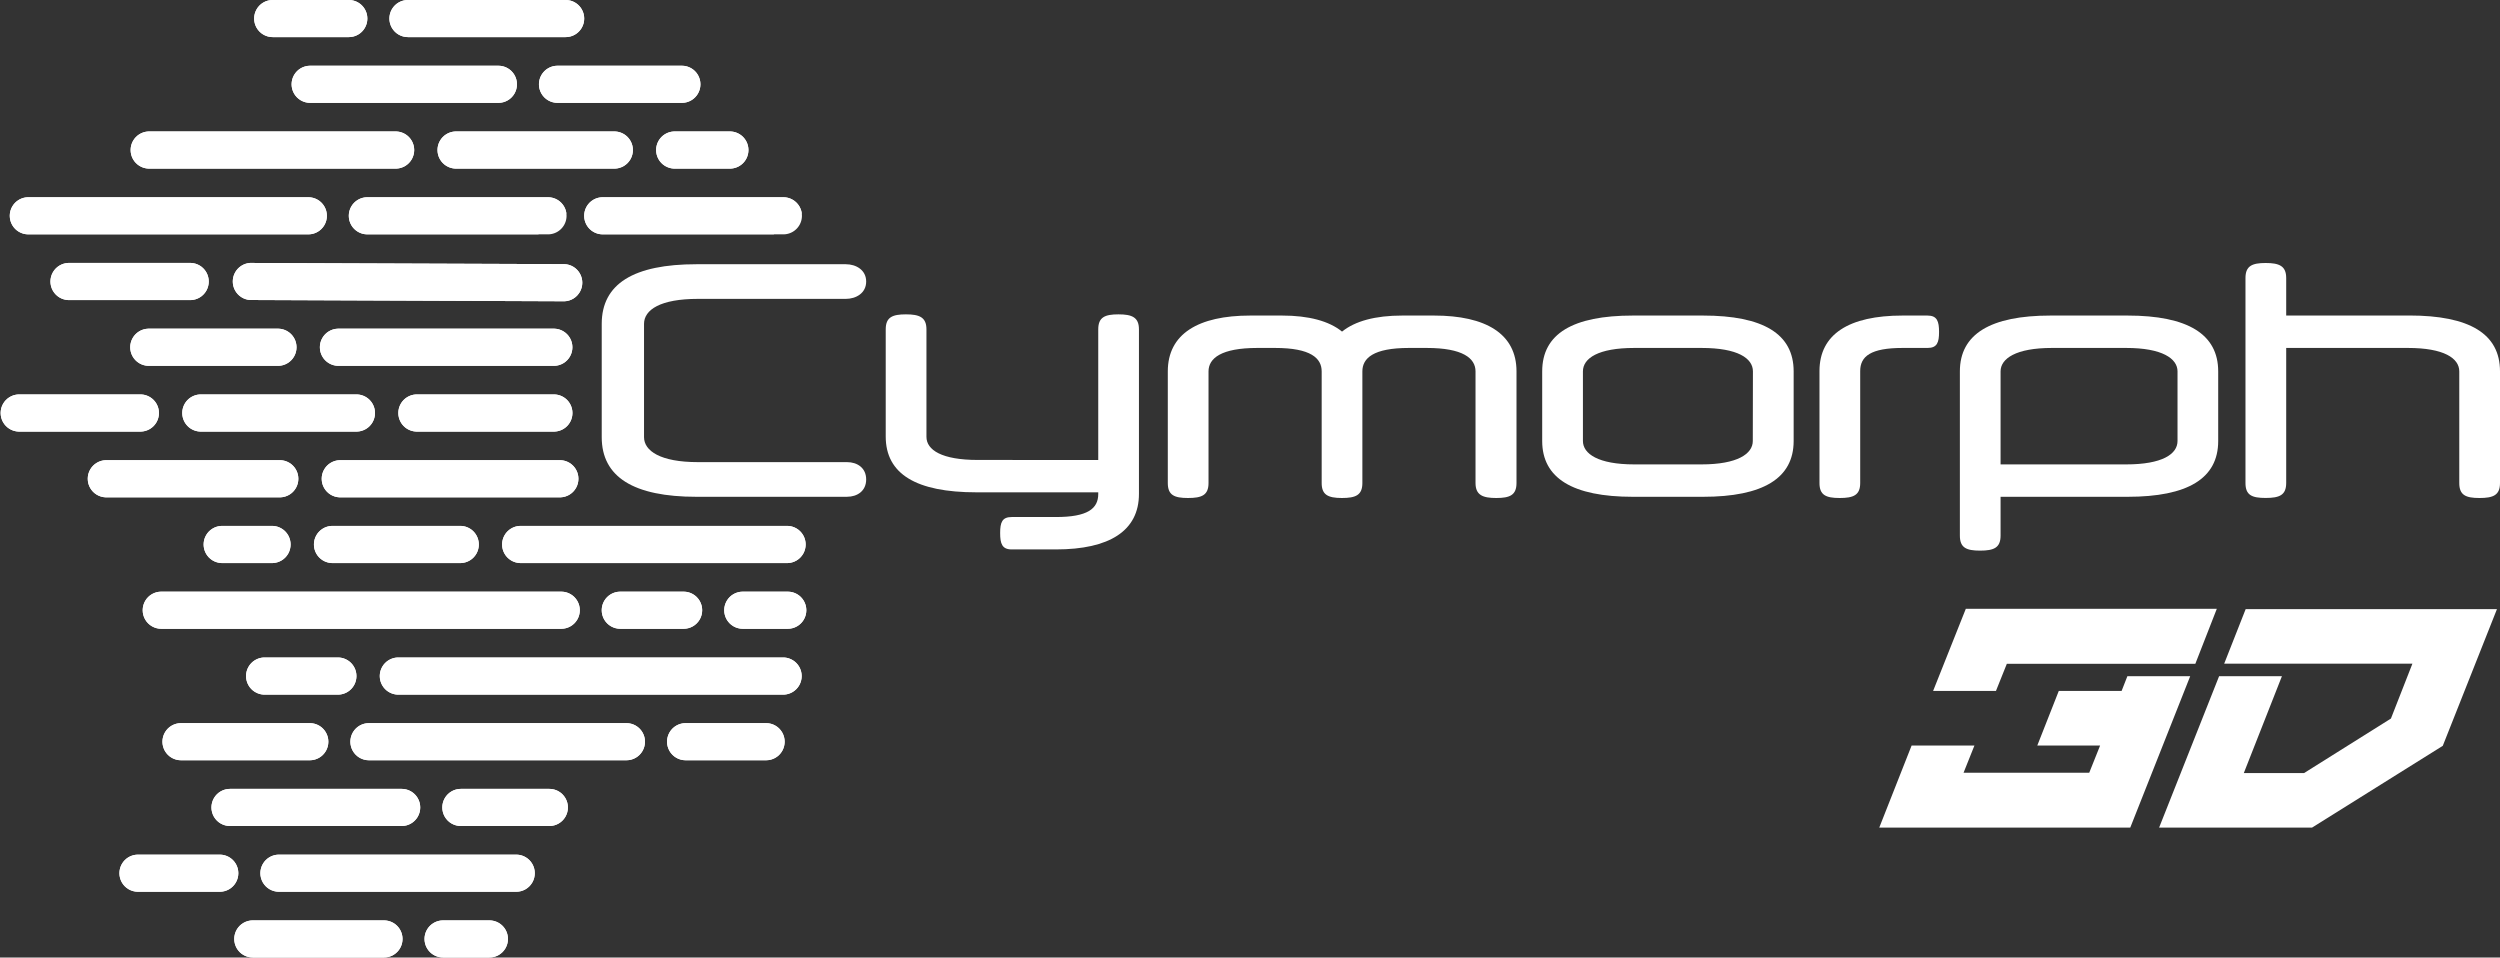 <svg id="Layer_1" data-name="Layer 1" xmlns="http://www.w3.org/2000/svg" xmlns:xlink="http://www.w3.org/1999/xlink" viewBox="0 0 1000 383"><rect x="0" y="0" width="1000" height="383" fill="#333333" stroke="none"/><defs><style>.cls-1{fill:#fff;}.cls-2{clip-path:url(#clip-path);}.cls-3{clip-path:url(#clip-path-2);}.cls-4{clip-path:url(#clip-path-3);}.cls-5{clip-path:url(#clip-path-4);}.cls-6{clip-path:url(#clip-path-5);}.cls-7{clip-path:url(#clip-path-6);}.cls-8{clip-path:url(#clip-path-7);}.cls-9{clip-path:url(#clip-path-8);}.cls-10{clip-path:url(#clip-path-9);}.cls-11{clip-path:url(#clip-path-10);}.cls-12{clip-path:url(#clip-path-11);}.cls-13{clip-path:url(#clip-path-12);}.cls-14{clip-path:url(#clip-path-13);}.cls-15{clip-path:url(#clip-path-14);}.cls-16{clip-path:url(#clip-path-15);}.cls-17{clip-path:url(#clip-path-16);}.cls-18{clip-path:url(#clip-path-17);}.cls-19{clip-path:url(#clip-path-18);}.cls-20{clip-path:url(#clip-path-19);}.cls-21{clip-path:url(#clip-path-20);}.cls-22{clip-path:url(#clip-path-21);}.cls-23{clip-path:url(#clip-path-22);}.cls-24{clip-path:url(#clip-path-23);}.cls-25{clip-path:url(#clip-path-24);}.cls-26{clip-path:url(#clip-path-25);}.cls-27{clip-path:url(#clip-path-26);}.cls-28{clip-path:url(#clip-path-27);}.cls-29{clip-path:url(#clip-path-28);}.cls-30{clip-path:url(#clip-path-29);}.cls-31{clip-path:url(#clip-path-30);}.cls-32{clip-path:url(#clip-path-31);}.cls-33{clip-path:url(#clip-path-32);}.cls-34{clip-path:url(#clip-path-33);}.cls-35{clip-path:url(#clip-path-34);}.cls-36{clip-path:url(#clip-path-35);}.cls-37{clip-path:url(#clip-path-36);}</style><clipPath id="clip-path"><path class="cls-1" d="M109.08,0a7.42,7.42,0,0,0,0,14.84h30.44a7.42,7.42,0,0,0,0-14.84Z"/></clipPath><clipPath id="clip-path-2"><path class="cls-1" d="M163.18,0a7.42,7.42,0,1,0,0,14.84h63.08a7.42,7.42,0,0,0,0-14.84Z"/></clipPath><clipPath id="clip-path-3"><path class="cls-1" d="M124.06,26.3a7.42,7.42,0,0,0,0,14.84h75.3a7.42,7.42,0,0,0,0-14.84Z"/></clipPath><clipPath id="clip-path-4"><path class="cls-1" d="M223,26.3a7.42,7.42,0,0,0,0,14.84h49.75a7.42,7.42,0,0,0,0-14.84Z"/></clipPath><clipPath id="clip-path-5"><path class="cls-1" d="M59.41,52.59a7.43,7.43,0,0,0,0,14.85h99.11a7.43,7.43,0,0,0,0-14.85Z"/></clipPath><clipPath id="clip-path-6"><path class="cls-1" d="M182.16,52.59a7.43,7.43,0,0,0,0,14.85H246a7.43,7.43,0,0,0,0-14.85Z"/></clipPath><clipPath id="clip-path-7"><path class="cls-1" d="M269.61,52.59a7.43,7.43,0,0,0,0,14.85h22.61a7.43,7.43,0,0,0,0-14.85Z"/></clipPath><clipPath id="clip-path-8"><path class="cls-1" d="M11.33,78.9a7.42,7.42,0,0,0,0,14.84h112a7.42,7.42,0,1,0,0-14.84Z"/></clipPath><clipPath id="clip-path-9"><path class="cls-1" d="M146.94,78.9a7.42,7.42,0,1,0,0,14.84H219.2a7.42,7.42,0,0,0,0-14.84Z"/></clipPath><clipPath id="clip-path-10"><path class="cls-1" d="M241.09,78.9a7.42,7.42,0,1,0,0,14.84h72.26a7.42,7.42,0,0,0,0-14.84Z"/></clipPath><clipPath id="clip-path-11"><path class="cls-1" d="M27.34,105.18a7.43,7.43,0,0,0,0,14.85h49a7.43,7.43,0,0,0,0-14.85Z"/></clipPath><clipPath id="clip-path-12"><path class="cls-1" d="M100,105.18A7.43,7.43,0,0,0,100,120l125.76.51a7.43,7.43,0,0,0,0-14.85Z"/></clipPath><clipPath id="clip-path-13"><path class="cls-1" d="M59.25,131.48a7.43,7.43,0,0,0,0,14.85h52.2a7.43,7.43,0,0,0,0-14.85Z"/></clipPath><clipPath id="clip-path-14"><path class="cls-1" d="M135.11,131.48a7.43,7.43,0,0,0,0,14.85H221.8a7.43,7.43,0,0,0,0-14.85Z"/></clipPath><clipPath id="clip-path-15"><path class="cls-1" d="M7.42,157.78a7.43,7.43,0,0,0,0,14.85h49a7.43,7.43,0,0,0,0-14.85Z"/></clipPath><clipPath id="clip-path-16"><path class="cls-1" d="M80.06,157.78a7.43,7.43,0,0,0,0,14.85h62.78a7.43,7.43,0,0,0,0-14.85Z"/></clipPath><clipPath id="clip-path-17"><path class="cls-1" d="M166.49,157.78a7.43,7.43,0,0,0,0,14.85h55.33a7.43,7.43,0,0,0,0-14.85Z"/></clipPath><clipPath id="clip-path-18"><path class="cls-1" d="M42.26,184.08a7.43,7.43,0,0,0,0,14.85h69.92a7.43,7.43,0,0,0,0-14.85Z"/></clipPath><clipPath id="clip-path-19"><path class="cls-1" d="M135.84,184.08a7.43,7.43,0,0,0,0,14.85h88.37a7.43,7.43,0,0,0,0-14.85Z"/></clipPath><clipPath id="clip-path-20"><path class="cls-1" d="M88.61,210.37a7.43,7.43,0,0,0,0,14.85h20.47a7.43,7.43,0,0,0,0-14.85Z"/></clipPath><clipPath id="clip-path-21"><path class="cls-1" d="M132.73,210.37a7.43,7.43,0,0,0,0,14.85h51.64a7.43,7.43,0,0,0,0-14.85Z"/></clipPath><clipPath id="clip-path-22"><path class="cls-1" d="M208,210.37a7.43,7.43,0,0,0,0,14.85h107.1a7.43,7.43,0,0,0,0-14.85Z"/></clipPath><clipPath id="clip-path-23"><path class="cls-1" d="M64.5,236.67a7.42,7.42,0,0,0,0,14.84h160a7.42,7.42,0,0,0,0-14.84Z"/></clipPath><clipPath id="clip-path-24"><path class="cls-1" d="M248.11,236.67a7.42,7.42,0,0,0,0,14.84h25.34a7.42,7.42,0,0,0,0-14.84Z"/></clipPath><clipPath id="clip-path-25"><path class="cls-1" d="M297.11,236.67a7.42,7.42,0,0,0,0,14.84h18a7.42,7.42,0,1,0,0-14.84Z"/></clipPath><clipPath id="clip-path-26"><path class="cls-1" d="M105.58,263a7.43,7.43,0,0,0,0,14.85h29.84a7.43,7.43,0,0,0,0-14.85Z"/></clipPath><clipPath id="clip-path-27"><path class="cls-1" d="M159.07,263a7.43,7.43,0,0,0,0,14.85H313.51a7.43,7.43,0,0,0,0-14.85Z"/></clipPath><clipPath id="clip-path-28"><path class="cls-1" d="M72.4,289.26a7.42,7.42,0,1,0,0,14.84h51.52a7.42,7.42,0,1,0,0-14.84Z"/></clipPath><clipPath id="clip-path-29"><path class="cls-1" d="M147.57,289.26a7.42,7.42,0,1,0,0,14.84h103a7.42,7.42,0,0,0,0-14.84Z"/></clipPath><clipPath id="clip-path-30"><path class="cls-1" d="M274.24,289.26a7.42,7.42,0,0,0,0,14.84h32.2a7.42,7.42,0,1,0,0-14.84Z"/></clipPath><clipPath id="clip-path-31"><path class="cls-1" d="M92,315.56a7.42,7.42,0,0,0,0,14.84h68.67a7.42,7.42,0,1,0,0-14.84Z"/></clipPath><clipPath id="clip-path-32"><path class="cls-1" d="M184.34,315.56a7.42,7.42,0,0,0,0,14.84h35.4a7.42,7.42,0,0,0,0-14.84Z"/></clipPath><clipPath id="clip-path-33"><path class="cls-1" d="M55.19,341.86a7.42,7.42,0,0,0,0,14.84H87.91a7.42,7.42,0,1,0,0-14.84Z"/></clipPath><clipPath id="clip-path-34"><path class="cls-1" d="M111.57,341.86a7.42,7.42,0,0,0,0,14.84h94.92a7.42,7.42,0,0,0,0-14.84Z"/></clipPath><clipPath id="clip-path-35"><path class="cls-1" d="M101.12,368.16a7.42,7.42,0,0,0,0,14.84h52.47a7.42,7.42,0,0,0,0-14.84Z"/></clipPath><clipPath id="clip-path-36"><path class="cls-1" d="M177.23,368.16a7.42,7.42,0,0,0,0,14.84h18.53a7.42,7.42,0,0,0,0-14.84Z"/></clipPath></defs><path class="cls-1" d="M109.08,0a7.42,7.42,0,0,0,0,14.84h30.44a7.42,7.42,0,0,0,0-14.84Z"/><g class="cls-2"><rect class="cls-1" x="108.46" y="-16.3" width="31.67" height="47.44" transform="translate(67.96 118.47) rotate(-66.52)"/></g><path class="cls-1" d="M163.18,0a7.42,7.42,0,1,0,0,14.84h63.08a7.42,7.42,0,0,0,0-14.84Z"/><g class="cls-3"><rect class="cls-1" x="172.36" y="-31.27" width="44.7" height="77.38" transform="translate(110.32 183.05) rotate(-66.52)"/></g><path class="cls-1" d="M124.06,26.3a7.42,7.42,0,0,0,0,14.84h75.3a7.42,7.42,0,0,0,0-14.84Z"/><g class="cls-4"><rect class="cls-1" x="136.92" y="-10.57" width="49.57" height="88.58" transform="translate(66.34 168.6) rotate(-66.52)"/></g><path class="cls-1" d="M223,26.3a7.42,7.42,0,0,0,0,14.84h49.75a7.42,7.42,0,0,0,0-14.84Z"/><g class="cls-5"><rect class="cls-1" x="228.2" y="1.15" width="39.37" height="65.14" transform="translate(118.18 247.64) rotate(-66.52)"/></g><path class="cls-1" d="M59.41,52.59a7.43,7.43,0,0,0,0,14.85h99.11a7.43,7.43,0,0,0,0-14.85Z"/><g class="cls-6"><rect class="cls-1" x="79.43" y="4.81" width="59.07" height="110.41" transform="translate(10.5 136.04) rotate(-66.52)"/></g><path class="cls-1" d="M182.16,52.59a7.43,7.43,0,0,0,0,14.85H246a7.43,7.43,0,0,0,0-14.85Z"/><g class="cls-7"><rect class="cls-1" x="191.57" y="21" width="44.98" height="78.03" transform="translate(73.72 232.43) rotate(-66.52)"/></g><path class="cls-1" d="M269.61,52.59a7.43,7.43,0,0,0,0,14.85h22.61a7.43,7.43,0,0,0,0-14.85Z"/><g class="cls-8"><rect class="cls-1" x="266.63" y="39.89" width="28.55" height="40.25" transform="translate(113.93 293.74) rotate(-66.52)"/></g><path class="cls-1" d="M11.33,78.9a7.42,7.42,0,0,0,0,14.84h112a7.42,7.42,0,1,0,0-14.84Z"/><g class="cls-9"><rect class="cls-1" x="35.22" y="25.22" width="64.19" height="122.2" transform="translate(-38.68 113.66) rotate(-66.52)"/></g><path class="cls-1" d="M146.94,78.9a7.42,7.42,0,1,0,0,14.84H219.2a7.42,7.42,0,0,0,0-14.84Z"/><g class="cls-10"><polygon class="cls-1" points="232.03 81.26 187.43 114.58 134.09 91.38 148.57 58.05 232.03 81.26"/></g><path class="cls-1" d="M241.09,78.9a7.42,7.42,0,1,0,0,14.84h72.26a7.42,7.42,0,0,0,0-14.84Z"/><g class="cls-11"><polygon class="cls-1" points="326.18 81.26 281.57 114.58 228.25 91.38 242.72 58.05 326.18 81.26"/></g><path class="cls-1" d="M27.34,105.18a7.43,7.43,0,0,0,0,14.85h49a7.43,7.43,0,0,0,0-14.85Z"/><g class="cls-12"><rect class="cls-1" x="32.3" y="80.38" width="39.08" height="64.45" transform="translate(-72.1 115.28) rotate(-66.52)"/></g><path class="cls-1" d="M100,105.18A7.43,7.43,0,0,0,100,120l125.76.51a7.43,7.43,0,0,0,0-14.85Z"/><g class="cls-13"><polygon class="cls-1" points="238.58 108.05 198.71 160.66 87.15 117.67 122.98 64.55 238.58 108.05"/></g><path class="cls-1" d="M59.25,131.48a7.43,7.43,0,0,0,0,14.85h52.2a7.43,7.43,0,0,0,0-14.85Z"/><g class="cls-14"><rect class="cls-1" x="65.18" y="105.21" width="40.36" height="67.4" transform="translate(-76.06 161.84) rotate(-66.52)"/></g><path class="cls-1" d="M135.11,131.48a7.43,7.43,0,0,0,0,14.85H221.8a7.43,7.43,0,0,0,0-14.85Z"/><g class="cls-15"><polygon class="cls-1" points="234.64 133.84 209.5 176.88 122.27 143.97 152.55 100.93 234.64 133.84"/></g><path class="cls-1" d="M7.42,157.78a7.43,7.43,0,0,0,0,14.85h49a7.43,7.43,0,0,0,0-14.85Z"/><g class="cls-16"><rect class="cls-1" x="12.37" y="132.98" width="39.07" height="64.45" transform="translate(-132.33 128.64) rotate(-66.52)"/></g><path class="cls-1" d="M80.06,157.78a7.43,7.43,0,0,0,0,14.85h62.78a7.43,7.43,0,0,0,0-14.85Z"/><g class="cls-17"><rect class="cls-1" x="89.16" y="126.65" width="44.58" height="77.1" transform="translate(-84.48 201.59) rotate(-66.52)"/></g><path class="cls-1" d="M166.49,157.78a7.43,7.43,0,0,0,0,14.85h55.33a7.43,7.43,0,0,0,0-14.85Z"/><g class="cls-18"><polygon class="cls-1" points="234.66 160.14 219.75 194.47 153.65 170.26 179.04 135.94 234.66 160.14"/></g><path class="cls-1" d="M42.26,184.08a7.43,7.43,0,0,0,0,14.85h69.92a7.43,7.43,0,0,0,0-14.85Z"/><g class="cls-19"><rect class="cls-1" x="53.51" y="149.68" width="47.42" height="83.64" transform="translate(-129.19 186.02) rotate(-66.52)"/></g><path class="cls-1" d="M135.84,184.08a7.43,7.43,0,0,0,0,14.85h88.37a7.43,7.43,0,0,0,0-14.85Z"/><g class="cls-20"><polygon class="cls-1" points="237.06 186.44 216.07 234.76 122.99 196.57 149.28 148.25 237.06 186.44"/></g><path class="cls-1" d="M88.61,210.37a7.43,7.43,0,0,0,0,14.85h20.47a7.43,7.43,0,0,0,0-14.85Z"/><g class="cls-21"><rect class="cls-1" x="84.99" y="198.64" width="27.7" height="38.3" transform="translate(-140.3 221.67) rotate(-66.52)"/></g><path class="cls-1" d="M132.73,210.37a7.43,7.43,0,0,0,0,14.85h51.64a7.43,7.43,0,0,0,0-14.85Z"/><g class="cls-22"><rect class="cls-1" x="138.48" y="184.35" width="40.14" height="66.89" transform="translate(-104.39 276.43) rotate(-66.52)"/></g><path class="cls-1" d="M208,210.37a7.43,7.43,0,0,0,0,14.85h107.1a7.43,7.43,0,0,0,0-14.85Z"/><g class="cls-23"><rect class="cls-1" x="230.44" y="158.92" width="62.26" height="117.75" transform="translate(-42.41 370.92) rotate(-66.52)"/></g><path class="cls-1" d="M64.5,236.67a7.42,7.42,0,0,0,0,14.84h160a7.42,7.42,0,0,0,0-14.84Z"/><g class="cls-24"><rect class="cls-1" x="102.82" y="160.98" width="83.34" height="166.22" transform="translate(-136.96 279.35) rotate(-66.52)"/></g><path class="cls-1" d="M248.11,236.67a7.42,7.42,0,0,0,0,14.84h25.34a7.42,7.42,0,0,0,0-14.84Z"/><g class="cls-25"><rect class="cls-1" x="245.96" y="222.71" width="29.63" height="42.76" transform="translate(-67.01 386.01) rotate(-66.52)"/></g><path class="cls-1" d="M297.11,236.67a7.42,7.42,0,0,0,0,14.84h18a7.42,7.42,0,1,0,0-14.84Z"/><g class="cls-26"><rect class="cls-1" x="292.76" y="226.07" width="26.71" height="36.04" transform="translate(-39.74 427.59) rotate(-66.52)"/></g><path class="cls-1" d="M105.58,263a7.43,7.43,0,0,0,0,14.85h29.84a7.43,7.43,0,0,0,0-14.85Z"/><g class="cls-27"><rect class="cls-1" x="104.78" y="246.95" width="31.44" height="46.9" transform="translate(-175.52 273.17) rotate(-66.52)"/></g><path class="cls-1" d="M159.07,263a7.43,7.43,0,0,0,0,14.85H313.51a7.43,7.43,0,0,0,0-14.85Z"/><g class="cls-28"><rect class="cls-1" x="195.72" y="189.82" width="81.14" height="161.16" transform="translate(-105.87 379.37) rotate(-66.52)"/></g><path class="cls-1" d="M72.4,289.26a7.42,7.42,0,1,0,0,14.84h51.52a7.42,7.42,0,1,0,0-14.84Z"/><g class="cls-29"><rect class="cls-1" x="78.11" y="263.29" width="40.09" height="66.78" transform="translate(-213.07 268.49) rotate(-66.52)"/></g><path class="cls-1" d="M147.57,289.26a7.42,7.42,0,1,0,0,14.84h103a7.42,7.42,0,0,0,0-14.84Z"/><g class="cls-30"><rect class="cls-1" x="168.76" y="239.67" width="60.63" height="114.01" transform="translate(-152.36 361.05) rotate(-66.52)"/></g><path class="cls-1" d="M274.24,289.26a7.42,7.42,0,0,0,0,14.84h32.2a7.42,7.42,0,1,0,0-14.84Z"/><g class="cls-31"><rect class="cls-1" x="274.16" y="272.16" width="32.37" height="49.05" transform="translate(-97.46 444.76) rotate(-66.52)"/></g><path class="cls-1" d="M92,315.56a7.42,7.42,0,0,0,0,14.84h68.67a7.42,7.42,0,1,0,0-14.84Z"/><g class="cls-32"><rect class="cls-1" x="102.9" y="281.73" width="46.92" height="82.5" transform="translate(-220.22 310.18) rotate(-66.52)"/></g><path class="cls-1" d="M184.34,315.56a7.42,7.42,0,0,0,0,14.84h35.4a7.42,7.42,0,0,0,0-14.84Z"/><g class="cls-33"><rect class="cls-1" x="185.21" y="296.99" width="33.65" height="51.98" transform="translate(-174.7 379.59) rotate(-66.52)"/></g><path class="cls-1" d="M55.19,341.86a7.42,7.42,0,0,0,0,14.84H87.91a7.42,7.42,0,1,0,0-14.84Z"/><g class="cls-34"><rect class="cls-1" x="55.26" y="324.51" width="32.58" height="49.53" transform="translate(-277.31 275.73) rotate(-66.52)"/></g><path class="cls-1" d="M111.57,341.86a7.42,7.42,0,0,0,0,14.84h94.92a7.42,7.42,0,0,0,0-14.84Z"/><g class="cls-35"><rect class="cls-1" x="130.33" y="295.98" width="57.4" height="106.58" transform="translate(-224.69 355.96) rotate(-66.52)"/></g><path class="cls-1" d="M101.12,368.16a7.42,7.42,0,0,0,0,14.84h52.47a7.42,7.42,0,0,0,0-14.84Z"/><g class="cls-36"><rect class="cls-1" x="107.13" y="341.76" width="40.46" height="67.64" transform="translate(-267.87 342.73) rotate(-66.52)"/></g><path class="cls-1" d="M177.23,368.16a7.42,7.42,0,0,0,0,14.84h18.53a7.42,7.42,0,0,0,0-14.84Z"/><g class="cls-37"><rect class="cls-1" x="173.04" y="357.33" width="26.91" height="36.5" transform="translate(-232.29 396.97) rotate(-66.52)"/></g><path class="cls-1" d="M278.64,198.72c-25.26,0-37.95-7.95-37.95-23.86v-45.3c0-16,12.69-23.87,37.95-23.87h59.68c4.1,0,8.15,2.31,8.15,6.93s-4.05,6.93-8.15,6.93H279.15c-15,0-21.54,4.36-21.54,10v45.3c0,5.51,6.54,10,21.54,10h59.66c4.1,0,7.66,2.31,7.66,6.93s-3.56,6.93-7.66,6.93H278.64Z"/><path class="cls-1" d="M439.3,184V131.74c0-4.88,2.69-6,8.08-6s8.2,1.15,8.2,6v65.83c0,14.75-11.79,22.2-33.21,22.2H404.68c-3.85,0-4.62-2.31-4.62-6.55s.77-6.41,4.62-6.41h17.69c12.7,0,16.93-3.34,16.93-9.24v-.64H390.58c-24.11,0-36.29-7.32-36.29-22.33V131.74c0-4.88,2.69-6,8.08-6s8.21,1.15,8.21,6v43c0,5.26,6.15,9.24,20.51,9.24Z"/><path class="cls-1" d="M590.21,193.2V148.55c0-5.26-5.12-9.37-19.49-9.37h-7.18c-14.23,0-18.59,4.11-18.59,9.37V193.2c0,4.88-2.69,6-8.2,6-5.77,0-8.08-1.42-8.08-6V148.55c0-5.26-4.36-9.37-18.59-9.37H502.9c-14.36,0-19.49,4.11-19.49,9.37V193.2c0,4.88-2.69,6-8.21,6s-8.08-1.16-8.08-6V148.55c0-15,12.18-22.33,33-22.33h12.69c10.64,0,18.85,2.19,24,6.42,5.25-4.23,13.33-6.42,24.1-6.42h12.69c20.78,0,33,7.32,33,22.33V193.2c0,4.88-2.7,6-8.08,6S590.21,198.08,590.21,193.2Z"/><path class="cls-1" d="M653.17,126.22h28c24.11,0,36.29,7.32,36.29,22.33V176.4c0,14.88-12.18,22.32-36.29,22.32h-28c-24.11,0-36.29-7.44-36.29-22.32V148.55C616.88,133.54,629.06,126.22,653.17,126.22Zm48,22.33c0-5.26-6.15-9.37-20.51-9.37H653.68c-14.36,0-20.51,4.11-20.51,9.37V176.4c0,5.13,6.15,9.36,20.51,9.36h26.93c14.36,0,20.51-4.23,20.51-9.36Z"/><path class="cls-1" d="M771,126.22c3.85,0,4.62,2.31,4.62,6.55s-.77,6.41-4.62,6.41H761c-12.69,0-16.92,3.34-16.92,9.24V193.2c0,4.88-2.7,6-8.21,6s-8.08-1.16-8.08-6V148.42c0-14.75,11.8-22.2,33.21-22.2Z"/><path class="cls-1" d="M800.23,214.25c0,4.87-2.69,6-8.2,6s-8.08-1.16-8.08-6v-65.7c0-14.88,12.18-22.33,36.29-22.33H851c24.1,0,36.28,7.45,36.28,22.33V176.4c0,15-12.18,22.32-36.28,22.32H800.23Zm50.27-28.49c14.36,0,20.51-4.1,20.51-9.36V148.55c0-5.13-6.15-9.37-20.51-9.37H820.75c-14.36,0-20.52,4.24-20.52,9.37v37.21Z"/><path class="cls-1" d="M898.19,193.2v-82c0-4.87,2.7-6,8.08-6s8.21,1.16,8.21,6v15h49.23c24.11,0,36.29,7.32,36.29,22.33V193.2c0,4.88-2.69,6-8.21,6s-8.08-1.16-8.08-6V148.55c0-5.26-6.15-9.37-20.51-9.37H914.48v54c0,4.88-2.69,6-8.21,6S898.19,198.08,898.19,193.2Z"/><path class="cls-1" d="M852.1,331.05H751.7l12.95-32.85h25.13l-4.36,10.9h50.27l4.36-10.9H814.92l8.59-21.82h25.13l2.31-5.9h25.13Zm-53.72-54.67H773.24l13.08-32.85h100.4l-8.59,22h-75.4Z"/><path class="cls-1" d="M924.8,331.05H863.64l24-60.57h25.13l-15.25,38.75h24.1l34.75-21.81,8.59-21.94H889.67l8.59-21.82H998.78l-21.67,54.67Z"/></svg>